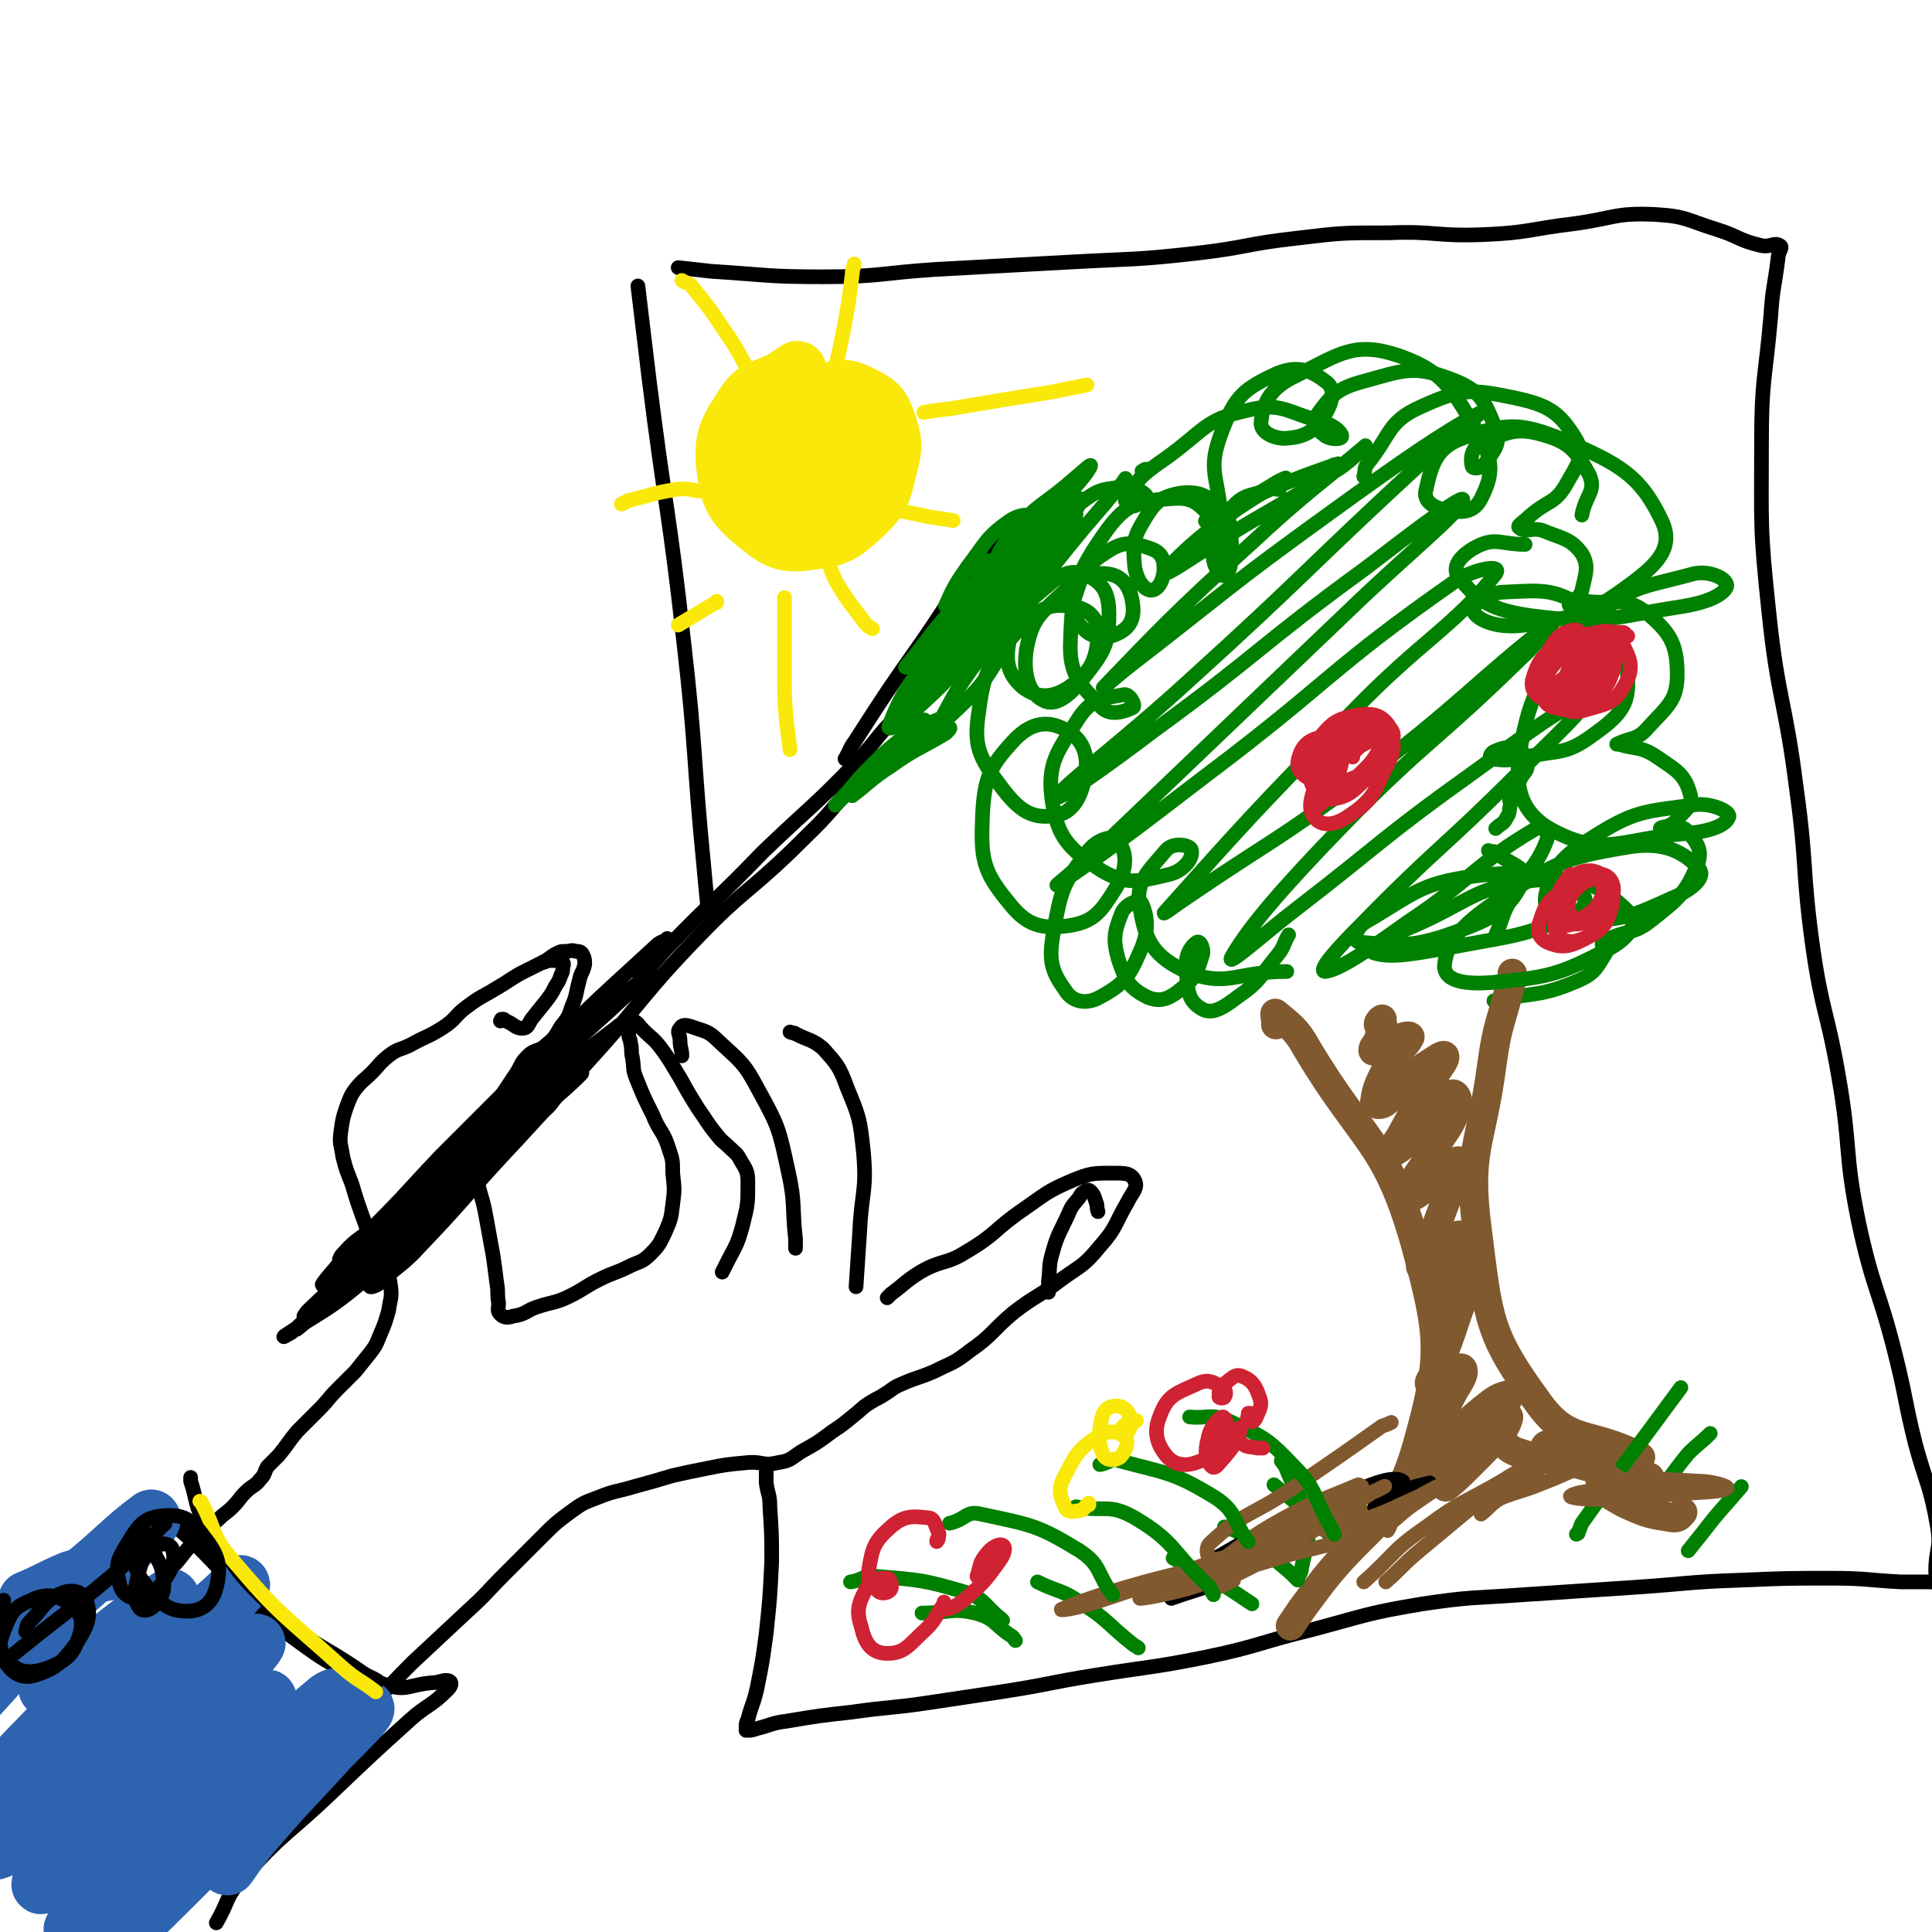<svg viewBox='0 0 1054 1054' version='1.1' xmlns='http://www.w3.org/2000/svg' xmlns:xlink='http://www.w3.org/1999/xlink'><g fill='none' stroke='rgb(0,0,0)' stroke-width='8' stroke-linecap='round' stroke-linejoin='round'><path d='M41,905c0,0 0,0 0,0 0,0 0,-1 0,-1 2,-2 3,-2 5,-4 4,-3 3,-4 7,-7 5,-5 5,-4 10,-9 7,-6 6,-7 13,-13 8,-7 9,-7 16,-14 8,-8 7,-9 15,-17 6,-6 6,-6 12,-11 4,-4 4,-3 8,-7 4,-4 3,-4 7,-8 4,-4 5,-3 8,-7 3,-3 2,-4 4,-7 3,-3 3,-3 6,-6 5,-6 5,-7 10,-13 6,-6 6,-6 12,-12 5,-5 5,-6 10,-11 5,-5 5,-5 10,-10 4,-5 4,-5 8,-10 3,-4 3,-4 5,-9 3,-7 3,-7 5,-14 1,-7 2,-7 1,-14 -1,-8 -3,-8 -6,-16 -4,-9 -5,-9 -8,-18 -4,-11 -4,-11 -7,-21 -3,-8 -3,-7 -5,-15 -1,-7 -2,-7 -1,-14 1,-7 1,-7 3,-13 2,-5 2,-6 5,-10 4,-5 4,-4 9,-9 4,-4 4,-5 9,-9 5,-4 6,-3 12,-6 9,-5 9,-4 17,-9 8,-5 7,-7 14,-12 8,-6 8,-5 16,-10 7,-4 6,-4 13,-8 6,-3 6,-3 12,-6 4,-2 4,-3 8,-5 2,-1 2,-1 5,-1 2,0 3,-1 5,0 2,0 3,0 4,2 1,2 1,3 1,5 -1,5 -2,4 -3,9 -2,7 -1,7 -4,14 -2,6 -2,6 -6,11 -3,5 -3,6 -8,10 -4,4 -6,2 -10,6 -4,4 -3,4 -6,9 -4,6 -4,6 -8,12 -4,5 -4,5 -8,10 -3,4 -3,4 -5,8 -2,3 -2,3 -3,7 -1,3 0,4 0,7 1,7 1,7 2,13 2,11 3,10 5,21 2,11 2,11 4,22 1,7 1,7 2,15 1,5 0,5 1,11 0,3 -1,4 1,6 2,2 4,2 7,1 7,-1 7,-3 13,-5 9,-3 10,-2 18,-6 8,-4 8,-5 16,-9 8,-4 8,-3 16,-7 6,-3 7,-2 12,-7 5,-5 5,-6 8,-12 3,-7 3,-7 4,-15 1,-8 1,-8 0,-17 0,-7 0,-7 -2,-13 -3,-10 -5,-9 -9,-19 -5,-10 -5,-10 -9,-20 -2,-5 -1,-5 -2,-11 -1,-4 0,-4 -1,-8 0,-2 -1,-2 -1,-5 0,-4 0,-4 1,-7 0,-1 1,-1 2,0 3,2 2,2 5,5 5,5 5,4 9,9 6,8 6,9 11,17 5,9 5,9 10,17 5,7 5,8 10,14 3,4 4,4 7,7 3,3 4,3 6,7 3,5 4,6 4,12 0,12 0,12 -3,24 -3,11 -4,11 -9,21 -1,2 -1,2 -2,4 '/><path d='M372,576c0,0 0,0 0,0 0,-4 -1,-4 -1,-8 0,-4 -2,-5 0,-7 1,-2 3,-2 6,-1 8,3 9,2 15,8 13,12 14,12 22,27 11,20 11,21 16,44 4,18 2,19 4,37 0,2 0,2 0,5 '/><path d='M431,563c0,0 0,0 0,0 2,1 2,0 3,1 8,4 9,3 15,8 8,9 9,10 13,21 7,17 7,17 9,35 2,22 -1,22 -2,44 -1,15 -1,15 -2,30 '/><path d='M484,708c0,0 0,0 0,0 1,-1 1,-1 2,-2 8,-6 8,-7 16,-12 12,-7 14,-4 25,-11 17,-10 15,-12 31,-23 13,-9 13,-10 27,-16 10,-4 11,-4 22,-4 7,0 10,0 12,4 2,4 -1,6 -4,12 -7,12 -6,14 -15,24 -9,11 -10,10 -21,18 -13,10 -13,8 -26,18 -12,10 -11,12 -24,21 -9,7 -9,6 -19,11 -9,4 -9,3 -18,7 -5,2 -5,3 -10,6 -3,2 -4,2 -7,4 -5,3 -5,4 -9,7 -6,5 -6,5 -12,9 -8,6 -8,6 -17,11 -6,4 -6,5 -13,6 -8,2 -8,-1 -17,0 -11,1 -11,1 -21,3 -10,2 -10,2 -19,4 -10,3 -10,3 -21,6 -10,3 -10,2 -20,6 -8,3 -8,3 -15,8 -8,6 -8,6 -15,13 -10,10 -10,10 -20,20 -11,11 -10,11 -21,21 -15,14 -15,14 -30,28 -19,19 -18,20 -39,39 -18,17 -19,16 -39,32 0,0 0,0 0,0 '/><path d='M87,824c0,0 0,0 0,0 8,8 8,8 16,15 28,27 25,30 55,53 23,17 25,18 52,27 12,4 13,0 26,-1 4,0 6,-2 9,-1 2,1 1,3 -1,5 -9,9 -11,8 -20,16 -21,19 -21,19 -42,39 -25,24 -27,22 -50,48 -9,10 -7,12 -14,24 '/><path d='M84,827c0,0 0,0 0,0 -11,11 -11,12 -22,22 -25,22 -25,22 -50,43 '/><path d='M364,512c0,0 0,0 0,0 -2,2 -2,1 -5,3 -12,11 -12,11 -24,22 -23,21 -22,22 -45,44 -25,25 -25,25 -50,50 -18,19 -18,20 -36,38 -7,7 -9,6 -16,14 -3,3 -3,4 -3,7 0,1 1,1 2,2 2,2 2,2 5,4 3,2 3,1 6,3 2,1 2,1 4,3 0,0 1,0 1,0 3,-1 3,-1 5,-3 11,-10 12,-9 22,-20 21,-22 20,-22 40,-44 26,-28 26,-28 51,-56 31,-34 29,-36 60,-68 24,-25 26,-23 51,-47 15,-15 16,-15 29,-31 7,-8 5,-10 11,-18 1,-1 1,0 2,-1 '/><path d='M349,534c0,0 0,0 0,0 7,-8 7,-8 14,-16 26,-27 27,-26 53,-53 26,-25 27,-24 52,-50 11,-12 10,-13 22,-25 4,-4 4,-3 8,-6 0,0 0,0 0,0 '/><path d='M461,414c0,0 0,0 0,0 3,-5 2,-5 5,-9 18,-28 18,-28 37,-55 18,-26 17,-28 37,-50 9,-10 12,-12 22,-15 3,-1 5,3 4,6 -5,13 -7,14 -15,27 -9,13 -9,13 -20,24 -4,4 -5,3 -10,6 '/></g>
<g fill='none' stroke='rgb(0,128,0)' stroke-width='8' stroke-linecap='round' stroke-linejoin='round'><path d='M497,392c0,0 0,0 0,0 3,-6 3,-6 7,-12 13,-20 13,-21 27,-40 19,-24 20,-23 39,-46 6,-8 12,-14 11,-16 -1,-2 -9,2 -15,7 -16,12 -15,14 -30,28 -8,9 -8,10 -17,18 -1,1 -4,0 -3,-1 4,-9 5,-11 12,-21 10,-13 10,-16 23,-25 6,-4 13,-4 14,0 1,6 -4,10 -9,19 -6,10 -7,14 -14,20 -2,1 -4,-3 -3,-6 5,-14 5,-16 15,-28 13,-15 15,-13 31,-27 5,-4 10,-9 10,-8 0,1 -4,7 -9,12 -15,15 -17,13 -32,28 -12,12 -10,13 -21,25 -1,1 -2,2 -2,1 3,-6 4,-10 8,-14 1,-1 3,2 2,4 -5,16 -4,17 -13,32 -12,20 -14,19 -28,37 -4,5 -10,11 -9,9 2,-3 8,-9 16,-18 16,-20 17,-20 33,-40 9,-11 16,-20 17,-22 0,-1 -7,7 -15,15 -18,19 -21,17 -37,38 -12,16 -15,22 -20,35 -1,3 5,0 8,-3 20,-18 21,-19 39,-39 25,-27 26,-27 47,-57 6,-8 10,-18 7,-18 -5,0 -13,9 -25,19 -21,21 -20,21 -40,43 -11,12 -15,14 -20,25 -1,3 4,6 8,4 16,-11 17,-15 31,-31 21,-23 20,-24 38,-48 7,-9 13,-18 11,-19 -3,-2 -12,5 -21,13 -24,21 -24,22 -47,46 -14,15 -13,16 -27,33 '/></g>
<g fill='none' stroke='rgb(0,0,0)' stroke-width='8' stroke-linecap='round' stroke-linejoin='round'><path d='M273,557c0,0 0,0 0,0 1,-1 0,-1 1,-1 1,0 1,0 2,1 5,2 5,4 9,4 3,0 3,-2 5,-5 4,-5 4,-5 8,-10 3,-4 3,-4 5,-8 2,-3 2,-3 3,-6 1,-2 1,-2 1,-4 0,-1 1,-2 0,-3 0,-1 -1,-1 -2,-1 -2,0 -3,0 -5,0 -2,0 -2,1 -4,1 '/><path d='M572,705c0,0 0,0 0,0 0,0 0,0 0,-1 0,-3 0,-3 0,-5 1,-8 0,-8 2,-15 3,-11 4,-11 9,-22 2,-5 3,-5 6,-9 1,-2 1,-2 3,-3 1,-1 2,-1 3,0 2,2 2,3 3,6 1,2 0,2 1,5 '/></g>
<g fill='none' stroke='rgb(45,99,175)' stroke-width='32' stroke-linecap='round' stroke-linejoin='round'><path d='M61,857c0,0 0,0 0,0 -1,0 -1,0 -1,0 -11,2 -11,2 -21,5 -12,5 -12,6 -24,11 '/><path d='M11,885c0,0 0,0 0,0 16,-12 17,-11 32,-23 20,-16 24,-22 39,-33 2,-2 -1,4 -4,6 -21,20 -23,19 -44,39 -23,24 -22,25 -45,50 '/><path d='M26,921c0,0 0,0 0,0 11,-8 10,-8 21,-16 22,-17 27,-22 45,-33 3,-2 -1,5 -4,8 -25,27 -27,26 -52,53 -24,26 -30,29 -46,53 -2,3 5,4 9,1 26,-21 24,-24 50,-48 35,-32 35,-32 71,-64 6,-5 13,-13 11,-10 -7,8 -14,16 -29,32 -36,39 -36,39 -73,77 -17,18 -35,30 -35,35 0,4 19,-6 35,-17 34,-24 34,-25 65,-52 24,-20 29,-29 45,-43 3,-3 -3,5 -7,9 -23,26 -24,26 -47,51 -27,30 -28,29 -54,59 -5,5 -11,14 -8,12 13,-7 21,-14 40,-29 32,-26 31,-27 62,-54 10,-9 21,-20 21,-18 0,3 -9,14 -21,28 -26,31 -27,31 -55,62 -15,17 -25,27 -30,35 -2,3 9,-6 17,-13 31,-28 29,-29 60,-57 30,-27 30,-27 61,-53 2,-2 6,-4 5,-2 -17,18 -23,19 -43,41 -31,33 -30,34 -59,69 -6,7 -14,17 -11,15 7,-6 16,-15 32,-31 34,-34 33,-36 68,-68 13,-12 26,-21 29,-21 2,0 -9,11 -19,21 -20,22 -21,22 -40,44 -9,10 -15,20 -16,21 -1,1 6,-9 13,-18 19,-25 20,-24 39,-50 9,-12 14,-19 17,-26 1,-2 -4,5 -9,8 -13,10 -13,9 -26,18 '/></g>
<g fill='none' stroke='rgb(0,0,0)' stroke-width='8' stroke-linecap='round' stroke-linejoin='round'><path d='M104,806c0,0 0,0 0,0 0,1 0,1 0,2 4,12 2,14 9,24 17,26 17,27 39,48 20,19 22,16 45,32 4,3 4,2 9,5 '/><path d='M90,831c0,0 0,0 0,0 0,1 -1,0 -1,1 -9,9 -8,10 -18,19 -30,26 -31,25 -63,51 0,0 0,0 0,0 '/><path d='M348,156c0,0 0,0 0,0 3,25 3,25 6,50 9,72 11,72 19,144 7,61 5,62 11,123 1,11 1,11 2,21 '/><path d='M370,146c0,0 0,0 0,0 9,1 9,1 18,2 31,2 31,3 61,3 31,0 31,-2 61,-4 37,-2 37,-2 73,-4 36,-2 36,-1 71,-5 26,-3 26,-5 53,-8 25,-3 25,-3 51,-3 25,-1 25,2 51,1 25,-1 25,-3 50,-6 22,-3 22,-6 44,-5 17,1 17,3 33,8 13,4 12,6 25,9 5,1 7,-2 10,0 2,1 -1,3 -1,7 -2,16 -3,16 -4,32 -3,34 -5,34 -5,68 0,46 -1,46 4,93 5,48 9,48 15,96 6,43 3,44 9,87 5,35 8,35 14,70 7,40 3,41 11,80 8,37 11,36 20,72 6,24 5,25 11,49 6,22 8,22 12,45 2,12 -1,12 -1,24 0,3 1,4 0,6 0,1 -1,0 -3,0 -8,0 -8,0 -16,0 -19,-1 -19,-2 -38,-2 -24,0 -24,0 -48,1 -30,1 -30,2 -60,4 -30,2 -30,2 -60,4 -28,2 -28,1 -55,5 -30,5 -30,6 -60,14 -29,7 -29,9 -58,15 -30,6 -30,5 -61,10 -25,4 -25,5 -51,9 -20,3 -20,3 -40,6 -20,3 -20,2 -41,5 -18,2 -18,2 -36,5 -8,1 -8,2 -16,4 -3,1 -3,1 -6,1 0,0 0,-1 0,-1 0,-3 0,-3 1,-5 2,-8 3,-8 5,-17 3,-15 3,-15 5,-30 2,-19 2,-19 3,-39 0,-15 0,-15 -1,-30 0,-7 -1,-6 -2,-13 0,-3 0,-3 0,-6 0,0 0,0 0,0 '/></g>
<g fill='none' stroke='rgb(0,128,0)' stroke-width='8' stroke-linecap='round' stroke-linejoin='round'><path d='M574,297c0,0 0,0 0,0 1,-3 0,-3 2,-6 6,-9 5,-11 14,-17 8,-6 10,-7 20,-8 7,-1 12,1 15,4 2,2 -3,5 -6,6 -2,0 -6,-2 -5,-4 7,-11 9,-13 22,-22 21,-15 21,-21 44,-26 19,-5 22,1 41,6 7,2 11,6 11,8 0,2 -7,2 -10,-1 -4,-3 -7,-6 -4,-10 8,-11 11,-15 26,-19 22,-6 27,-9 48,-1 16,6 18,12 24,27 3,8 -1,12 -6,19 -2,3 -7,3 -7,1 -1,-4 0,-10 5,-12 14,-6 19,-9 33,-5 15,4 19,9 26,22 4,9 -2,11 -4,22 '/><path d='M666,304c0,0 0,0 0,0 0,-1 0,-1 0,-3 -1,-8 2,-10 -3,-16 -8,-9 -11,-14 -23,-13 -18,1 -25,2 -36,17 -17,24 -19,31 -20,60 -1,19 5,24 17,37 5,5 13,2 17,0 2,-1 -2,-8 -5,-7 -11,2 -17,2 -24,12 -12,19 -18,25 -15,46 3,20 9,26 27,38 14,8 20,6 37,2 8,-2 13,-9 12,-13 0,-3 -10,-5 -14,0 -10,12 -17,17 -14,32 3,18 8,26 25,34 23,9 27,0 55,0 '/><path d='M744,260c0,0 0,0 0,0 1,-4 0,-4 2,-7 13,-16 11,-23 29,-31 22,-10 27,-10 51,-5 19,4 25,8 34,23 5,9 0,14 -6,25 -6,10 -10,8 -20,17 -3,3 -7,5 -5,6 3,3 8,-1 14,2 10,4 14,4 20,12 4,7 2,11 0,20 -1,5 -7,6 -7,8 0,1 4,-2 9,-2 16,2 21,-3 33,6 13,11 17,17 17,34 0,14 -5,17 -16,29 -6,7 -9,5 -17,9 0,0 0,0 1,0 10,3 12,1 21,7 10,7 15,9 18,20 2,7 -3,9 -8,15 -3,3 -6,3 -8,4 -1,0 1,-1 3,-1 6,1 9,-1 12,3 5,6 8,10 5,18 -7,16 -10,18 -25,30 -10,8 -13,5 -25,11 -1,1 -2,0 -2,2 0,2 3,3 2,5 -5,8 -6,11 -15,15 -21,9 -23,6 -46,11 0,0 0,0 0,0 '/><path d='M730,253c0,0 0,0 0,0 -2,1 -2,0 -3,1 -17,6 -17,6 -34,13 -18,8 -23,11 -35,17 -2,1 4,0 7,-2 15,-8 15,-9 30,-18 3,-2 8,-4 6,-3 -13,9 -19,11 -36,24 -16,12 -28,24 -29,27 -1,3 13,-7 26,-15 34,-21 35,-20 68,-41 8,-5 18,-16 14,-12 -20,17 -32,25 -62,53 -41,37 -52,49 -79,77 -5,5 7,-6 15,-12 53,-41 52,-42 106,-81 40,-29 63,-45 82,-55 7,-4 -15,12 -30,26 -64,59 -63,61 -127,119 -36,33 -66,55 -72,63 -4,6 27,-16 52,-35 59,-43 57,-46 116,-89 26,-20 55,-42 53,-37 -2,7 -31,30 -61,59 -67,64 -67,64 -134,128 -12,11 -32,27 -25,22 21,-14 41,-29 80,-59 69,-52 66,-57 136,-106 9,-6 26,-10 22,-4 -23,29 -40,36 -77,74 -53,54 -61,63 -103,110 -4,4 5,-3 11,-7 47,-32 48,-30 94,-64 54,-40 67,-57 105,-86 6,-5 -7,11 -16,19 -48,47 -51,44 -97,91 -33,34 -52,56 -61,72 -4,7 18,-13 35,-26 48,-37 47,-39 96,-74 29,-21 53,-39 60,-39 6,0 -16,20 -35,39 -42,42 -44,40 -86,83 -11,11 -24,25 -19,25 8,-1 24,-12 45,-27 36,-24 36,-31 70,-51 4,-2 7,3 6,6 -6,16 -11,16 -20,33 -5,9 -4,10 -8,19 '/></g>
<g fill='none' stroke='rgb(129,89,47)' stroke-width='16' stroke-linecap='round' stroke-linejoin='round'><path d='M696,559c0,0 0,0 0,0 0,-1 0,-1 0,-1 0,-3 -1,-6 0,-5 7,6 11,8 17,19 31,52 43,50 59,106 14,52 15,61 1,111 -13,45 -28,41 -57,81 -6,8 -6,8 -12,17 '/><path d='M825,531c0,0 0,0 0,0 0,3 0,3 -1,6 -5,21 -7,21 -10,43 -6,46 -14,47 -8,92 6,48 6,56 33,93 17,24 28,15 56,30 '/><path d='M754,556c0,0 0,0 0,0 0,1 -1,0 -1,1 -1,1 -1,1 -1,2 0,0 2,-1 2,0 1,1 0,1 0,3 -1,2 -1,2 -2,5 -1,3 -3,4 -3,6 0,1 2,0 3,-1 7,-3 6,-4 13,-6 2,-1 5,-1 4,0 -3,6 -7,6 -11,14 -5,10 -7,13 -8,21 0,2 4,2 6,0 11,-8 10,-10 21,-19 5,-3 10,-7 11,-6 1,2 -3,6 -7,13 -8,16 -9,16 -17,31 -3,5 -7,9 -5,9 3,-1 8,-5 14,-11 10,-10 10,-15 19,-21 2,-1 4,3 3,6 -4,13 -7,13 -14,26 -6,11 -9,12 -13,22 -1,2 2,2 4,1 8,-5 7,-8 15,-14 4,-3 9,-6 10,-4 1,3 -3,7 -6,15 -6,16 -6,16 -12,33 -2,5 -4,7 -4,9 0,1 3,-2 5,-4 7,-6 6,-7 13,-12 2,-1 4,-2 4,0 -1,6 -2,8 -6,16 -3,7 -4,7 -7,13 0,1 0,1 1,1 5,-3 5,-5 10,-7 3,-1 6,-2 6,0 0,7 -3,10 -6,19 -5,15 -5,15 -11,30 -2,4 -5,7 -4,8 1,1 4,-3 9,-5 4,-2 8,-5 9,-3 1,3 -2,7 -5,12 -8,16 -10,15 -18,31 -4,7 -8,14 -6,15 2,1 7,-5 13,-11 16,-14 15,-16 32,-29 4,-3 10,-5 9,-3 -2,6 -7,10 -15,21 -9,12 -9,11 -18,24 -1,2 -2,5 -1,4 5,-4 7,-6 14,-13 9,-9 9,-9 17,-18 2,-3 3,-6 3,-7 0,-1 -3,2 -4,4 -1,3 -3,5 -1,7 4,5 5,7 12,9 12,4 13,3 25,3 7,0 12,0 13,-2 1,-1 -4,-3 -9,-4 -7,-2 -8,-2 -14,-2 -2,0 -3,2 -2,3 7,5 9,5 19,8 14,4 14,3 29,6 4,1 9,1 9,1 -2,0 -7,-1 -14,0 -7,1 -13,0 -13,3 0,4 6,7 13,11 13,6 14,6 27,8 3,0 3,-1 5,-3 '/><path d='M818,776c0,0 0,0 0,0 1,1 1,1 1,1 '/></g>
<g fill='none' stroke='rgb(0,128,0)' stroke-width='8' stroke-linecap='round' stroke-linejoin='round'><path d='M860,837c0,0 0,0 0,0 1,-1 1,0 1,-1 1,-2 1,-3 2,-5 10,-14 10,-14 20,-28 17,-23 17,-23 34,-46 '/><path d='M904,815c0,0 0,0 0,0 9,-11 8,-11 17,-22 6,-6 6,-5 12,-11 '/><path d='M921,846c0,0 0,0 0,0 4,-5 4,-5 8,-10 10,-13 10,-12 21,-25 '/><path d='M709,859c0,0 0,0 0,0 0,-1 1,-1 1,-3 2,-12 5,-13 3,-25 -2,-15 -5,-14 -11,-29 -1,-3 -1,-2 -3,-5 '/><path d='M726,838c0,0 0,0 0,0 -3,-3 -3,-4 -6,-7 -12,-11 -12,-10 -25,-21 '/><path d='M708,862c0,0 0,0 0,0 -2,-2 -2,-2 -4,-4 -13,-11 -13,-11 -27,-21 -4,-3 -4,-2 -9,-4 '/><path d='M683,875c0,0 0,0 0,0 -6,-4 -6,-4 -12,-8 -15,-9 -15,-8 -31,-17 '/><path d='M621,899c0,0 0,0 0,0 -1,-1 -2,-1 -3,-2 -14,-11 -13,-13 -29,-23 -10,-7 -11,-5 -23,-11 '/><path d='M547,884c0,0 0,0 0,0 -1,-1 -1,-1 -1,-1 -9,-7 -8,-10 -18,-14 -24,-7 -25,-7 -50,-9 -7,-1 -7,2 -14,3 '/></g>
<g fill='none' stroke='rgb(250,232,11)' stroke-width='32' stroke-linecap='round' stroke-linejoin='round'><path d='M435,202c0,0 0,0 0,0 -3,2 -3,2 -6,4 -11,7 -16,4 -23,15 -9,14 -12,18 -10,35 2,16 5,20 17,30 11,9 15,11 29,9 16,-2 18,-4 30,-15 9,-9 9,-11 12,-23 3,-12 4,-14 0,-26 -3,-9 -5,-11 -13,-15 -8,-4 -11,-5 -19,-2 -12,4 -14,5 -21,15 -8,12 -9,16 -8,30 1,12 2,16 11,23 7,5 11,4 20,1 10,-4 14,-6 17,-16 3,-11 1,-15 -4,-26 -4,-9 -7,-13 -15,-15 -8,-2 -12,1 -18,8 -7,8 -7,11 -8,22 0,6 2,11 6,11 6,0 9,-4 13,-11 5,-9 7,-12 6,-20 -1,-6 -5,-9 -10,-8 -9,1 -13,4 -18,12 -6,9 -6,13 -5,23 0,4 4,5 8,4 8,-2 10,-3 15,-9 7,-8 8,-11 9,-20 0,-3 -3,-6 -5,-5 -4,1 -5,4 -7,8 -1,2 0,3 1,4 2,1 3,0 5,-1 2,-2 3,-2 3,-5 0,-3 0,-5 -2,-7 -2,-3 -4,-4 -7,-3 -2,0 -2,4 -2,5 0,1 2,0 2,-1 1,-3 2,-5 0,-6 -2,-1 -4,1 -8,3 0,0 0,0 0,0 '/></g>
<g fill='none' stroke='rgb(250,232,11)' stroke-width='8' stroke-linecap='round' stroke-linejoin='round'><path d='M428,326c0,0 0,0 0,0 0,2 0,2 0,3 0,7 0,7 0,13 0,13 0,13 0,27 0,12 0,12 1,24 1,8 1,8 2,16 '/><path d='M449,299c0,0 0,0 0,0 1,1 1,0 1,1 3,8 2,9 6,17 7,12 8,12 16,23 2,2 2,2 4,3 '/><path d='M486,277c0,0 0,0 0,0 1,1 1,1 2,1 9,2 10,2 19,4 7,1 7,1 13,2 '/><path d='M504,225c0,0 0,0 0,0 10,-2 10,-1 20,-3 24,-4 24,-4 49,-8 10,-2 10,-2 20,-4 '/><path d='M447,220c0,0 0,0 0,0 1,-1 1,-1 1,-1 2,-4 3,-3 4,-7 5,-16 5,-16 8,-31 3,-16 3,-16 5,-32 0,-3 1,-3 1,-5 '/><path d='M414,212c0,0 0,0 0,0 -2,-3 -2,-3 -3,-5 -8,-14 -7,-14 -16,-27 -8,-12 -8,-12 -17,-23 -2,-3 -3,-2 -6,-4 '/><path d='M388,268c0,0 0,0 0,0 -2,0 -2,0 -3,0 -8,0 -8,-2 -16,-1 -13,2 -13,3 -26,6 -2,1 -2,1 -4,2 '/><path d='M391,328c0,0 0,0 0,0 0,1 0,1 -1,1 -10,6 -10,6 -20,12 '/><path d='M109,819c0,0 0,0 0,0 1,1 1,0 1,1 8,15 5,17 16,30 27,32 29,31 60,59 9,8 10,7 19,14 '/></g>
<g fill='none' stroke='rgb(0,0,0)' stroke-width='8' stroke-linecap='round' stroke-linejoin='round'><path d='M80,837c0,0 0,0 0,0 -2,-1 -2,-3 -4,-2 -2,1 -3,2 -3,5 1,12 -1,15 6,24 8,10 12,15 23,15 9,0 14,-5 16,-13 3,-12 1,-18 -7,-28 -7,-10 -12,-12 -23,-11 -10,1 -13,6 -19,16 -5,8 -6,11 -4,20 1,6 5,9 10,9 7,0 9,-3 14,-9 5,-7 7,-12 5,-18 -1,-3 -7,-4 -10,-1 -6,5 -7,8 -9,17 -2,8 -2,12 1,16 2,3 7,1 9,-2 4,-5 5,-7 4,-14 -1,-10 -4,-10 -8,-20 '/><path d='M2,873c0,0 0,0 0,0 -1,6 -3,6 -2,11 1,12 -2,16 5,23 6,6 12,6 21,3 10,-4 14,-7 17,-17 3,-8 1,-14 -5,-18 -7,-5 -13,-6 -21,-2 -10,4 -11,7 -15,17 -3,8 -3,11 1,17 4,6 9,9 16,7 12,-4 15,-7 23,-18 6,-9 8,-15 5,-23 -2,-5 -8,-6 -13,-4 -10,4 -10,8 -18,16 -2,2 -1,3 -2,5 '/></g>
<g fill='none' stroke='rgb(0,128,0)' stroke-width='8' stroke-linecap='round' stroke-linejoin='round'><path d='M698,267c0,0 0,0 0,0 -3,0 -3,-1 -6,0 -10,4 -13,2 -20,10 -8,10 -9,13 -10,25 -1,6 4,13 6,12 3,-1 4,-7 4,-15 -1,-10 1,-14 -6,-21 -7,-8 -12,-10 -22,-9 -11,2 -14,5 -20,15 -6,10 -6,13 -5,25 1,7 5,13 9,13 4,0 7,-6 7,-12 0,-6 -2,-9 -8,-11 -9,-3 -14,-4 -23,2 -11,7 -13,10 -17,23 -3,8 -2,13 4,19 5,5 11,6 18,3 7,-3 10,-8 9,-16 -1,-9 -5,-16 -14,-17 -11,-1 -16,3 -26,12 -12,11 -15,14 -18,29 -2,13 1,24 9,28 7,4 15,-3 22,-12 11,-14 14,-18 14,-35 0,-11 -3,-17 -12,-21 -8,-4 -14,-1 -22,6 -12,10 -16,13 -20,28 -3,13 -1,20 7,27 8,6 16,6 25,0 12,-8 15,-15 16,-28 1,-9 -5,-15 -13,-16 -12,-2 -18,0 -28,10 -16,18 -21,22 -24,47 -3,19 0,25 12,41 9,12 16,18 29,16 10,-1 15,-10 17,-22 2,-11 -1,-20 -11,-25 -9,-5 -18,-4 -27,5 -14,15 -17,21 -18,42 -1,23 0,30 14,47 10,13 18,15 33,13 14,-2 18,-8 26,-21 6,-10 6,-19 1,-25 -3,-4 -12,-1 -17,6 -13,17 -14,20 -18,42 -3,16 -2,22 6,33 4,7 12,8 19,4 13,-7 16,-11 22,-25 5,-11 4,-19 1,-26 -1,-3 -9,0 -11,5 -4,10 -5,14 -2,25 4,12 6,16 16,21 7,3 12,1 19,-5 8,-6 8,-9 11,-18 1,-3 -1,-8 -3,-7 -3,2 -6,6 -6,13 1,11 0,18 8,23 6,4 12,0 20,-6 13,-9 12,-11 22,-23 4,-5 3,-6 6,-11 '/><path d='M670,289c0,0 0,0 0,0 -2,-5 -4,-4 -4,-9 -2,-21 -7,-24 0,-43 7,-19 11,-24 28,-32 12,-6 20,-4 29,3 6,4 4,11 0,18 -6,9 -10,12 -20,13 -7,1 -16,-3 -15,-9 1,-11 6,-19 19,-25 24,-12 32,-19 56,-11 26,9 30,20 45,45 7,14 6,21 0,33 -4,8 -11,8 -20,6 -6,-1 -12,-5 -10,-11 3,-14 6,-23 20,-28 23,-8 31,-9 55,1 30,13 42,19 54,45 6,14 -3,23 -18,34 -23,17 -28,17 -57,22 -14,2 -25,-2 -28,-7 -2,-4 8,-11 17,-11 21,-1 27,-2 44,9 16,12 22,19 23,38 1,15 -5,21 -19,31 -15,11 -18,8 -37,12 -9,2 -11,2 -18,1 -2,0 -1,-3 1,-4 5,-2 7,-3 12,-1 4,1 6,3 6,7 1,5 -2,5 -4,10 -2,5 -3,4 -5,9 -1,2 0,2 0,4 -1,4 0,4 -2,7 -2,4 -3,3 -6,6 '/></g>
<g fill='none' stroke='rgb(0,0,0)' stroke-width='8' stroke-linecap='round' stroke-linejoin='round'><path d='M780,809c0,0 0,0 0,0 -4,1 -4,1 -8,2 -9,4 -9,4 -18,8 -3,1 -5,4 -4,4 1,-2 5,-4 9,-8 3,-3 8,-6 6,-7 -3,-2 -9,-1 -17,2 -18,7 -18,9 -36,18 -7,4 -9,6 -14,9 -1,0 1,-1 2,-2 '/><path d='M740,812c0,0 0,0 0,0 -1,1 -1,1 -3,2 -20,9 -21,8 -41,18 -16,8 -15,8 -31,17 '/><path d='M715,835c0,0 0,0 0,0 -2,1 -2,2 -4,3 -22,12 -22,13 -44,24 -14,6 -14,5 -28,10 '/><path d='M694,833c0,0 0,0 0,0 -4,2 -4,2 -9,5 -13,7 -13,7 -26,15 '/></g>
<g fill='none' stroke='rgb(129,89,47)' stroke-width='8' stroke-linecap='round' stroke-linejoin='round'><path d='M759,776c0,0 0,0 0,0 -2,1 -2,1 -5,2 -24,17 -24,17 -49,34 -22,15 -27,13 -45,30 -3,3 -1,10 2,9 16,-3 19,-6 37,-15 22,-12 22,-13 43,-25 0,-1 -1,-1 -1,-1 -21,9 -22,8 -42,19 -16,9 -16,10 -31,21 -1,1 0,1 0,2 '/><path d='M743,811c0,0 0,0 0,0 -7,3 -7,2 -13,6 -24,14 -26,13 -48,29 -10,8 -14,13 -17,19 -1,2 4,-1 8,-3 '/><path d='M735,840c0,0 0,0 0,0 -15,4 -15,4 -31,8 -33,10 -33,10 -67,20 -7,2 -17,4 -15,4 3,0 13,-2 25,-5 21,-7 21,-6 42,-15 8,-3 17,-9 14,-9 -6,0 -16,4 -31,8 -34,9 -35,8 -68,18 -13,4 -23,8 -25,9 -1,1 10,-1 19,-4 30,-10 30,-10 61,-21 19,-7 25,-9 39,-15 2,-1 -3,0 -6,1 -17,7 -17,8 -34,16 -8,5 -18,8 -17,9 1,1 10,-2 20,-6 30,-12 30,-13 59,-25 11,-5 22,-9 22,-10 -1,-1 -13,2 -24,7 -23,11 -23,12 -44,26 -4,2 -9,7 -6,6 13,-6 19,-9 37,-20 22,-13 22,-14 44,-28 3,-1 8,-4 6,-3 -6,3 -12,5 -22,12 -7,5 -14,9 -12,11 2,2 10,-1 20,-4 18,-6 18,-7 36,-15 4,-2 9,-5 7,-4 -4,2 -9,5 -17,9 '/><path d='M785,811c0,0 0,0 0,0 -2,1 -2,1 -4,3 -10,7 -11,7 -20,15 -3,2 -2,3 -4,6 '/><path d='M827,804c0,0 0,0 0,0 -3,1 -3,1 -6,3 -22,13 -23,11 -43,26 -19,13 -17,15 -34,30 '/><path d='M837,797c0,0 0,0 0,0 -8,6 -9,5 -17,11 -24,20 -24,20 -48,40 -8,7 -8,8 -16,15 '/><path d='M839,803c0,0 0,0 0,0 0,0 -1,0 -1,0 -11,8 -11,8 -22,16 -4,3 -4,4 -8,7 '/><path d='M833,808c0,0 0,0 0,0 -4,2 -4,1 -7,3 -6,4 -8,6 -12,9 -1,1 1,-1 3,-2 12,-5 13,-4 25,-9 13,-5 13,-6 27,-11 4,-2 6,-4 8,-3 2,1 -1,5 1,7 5,5 7,5 14,7 10,4 13,3 21,5 1,0 -1,0 -2,0 -16,0 -16,-2 -31,-1 -12,0 -20,1 -23,3 -2,1 7,2 14,2 22,0 22,-1 44,-3 14,-1 24,-1 27,-3 2,-1 -8,-4 -16,-4 -22,-1 -22,-2 -43,1 -7,1 -14,4 -12,6 5,4 13,3 25,5 5,1 5,1 10,1 '/></g>
<g fill='none' stroke='rgb(0,128,0)' stroke-width='8' stroke-linecap='round' stroke-linejoin='round'><path d='M728,837c0,0 0,0 0,0 -1,-2 -1,-2 -2,-4 -10,-17 -7,-20 -20,-33 -15,-16 -17,-16 -36,-25 -10,-4 -11,-1 -21,-2 '/><path d='M681,841c0,0 0,0 0,0 -9,-12 -6,-16 -18,-24 -23,-14 -26,-13 -52,-20 -5,-2 -5,1 -11,2 '/><path d='M662,870c0,0 0,0 0,0 -2,-3 -1,-4 -4,-6 -19,-18 -17,-23 -39,-36 -14,-8 -16,-3 -32,-6 '/><path d='M607,870c0,0 0,0 0,0 -9,-12 -6,-16 -18,-24 -23,-14 -26,-14 -54,-20 -8,-2 -8,3 -17,5 '/><path d='M554,895c0,0 0,0 0,0 -1,-1 -1,-2 -3,-3 -9,-6 -8,-9 -19,-12 -13,-3 -14,0 -29,0 '/></g>
<g fill='none' stroke='rgb(250,232,11)' stroke-width='8' stroke-linecap='round' stroke-linejoin='round'><path d='M620,775c0,0 0,0 0,0 -2,0 -2,-1 -3,0 -3,2 -5,3 -6,6 -1,1 2,3 3,2 2,-3 4,-5 3,-9 -1,-4 -4,-7 -8,-7 -4,0 -7,2 -8,7 -2,9 -2,13 1,20 2,3 6,3 9,1 3,-3 5,-8 3,-11 -3,-3 -9,-4 -14,-1 -11,7 -13,10 -19,22 -4,7 -3,11 0,17 1,3 4,3 8,2 3,0 3,-3 5,-4 0,0 0,1 0,1 '/></g>
<g fill='none' stroke='rgb(207,34,51)' stroke-width='8' stroke-linecap='round' stroke-linejoin='round'><path d='M682,771c0,0 0,0 0,0 0,0 -1,0 -1,0 0,2 -1,3 0,4 1,1 3,1 4,-1 2,-5 4,-7 2,-12 -2,-6 -4,-9 -9,-11 -4,-2 -6,1 -10,4 -3,2 -3,4 -3,7 0,1 3,1 3,0 1,-1 1,-4 -1,-5 -5,-3 -8,-5 -14,-2 -11,5 -16,6 -20,17 -4,9 -2,16 4,23 5,5 11,5 18,2 8,-3 9,-6 13,-14 2,-4 1,-10 -1,-10 -3,1 -7,6 -8,12 -2,7 -1,12 2,15 2,2 4,-2 7,-5 5,-6 5,-6 8,-13 1,-1 0,-4 0,-3 0,2 -1,6 1,8 3,3 5,2 9,3 1,0 2,0 3,0 '/><path d='M512,839c0,0 0,0 0,0 0,1 -1,2 -1,2 0,-2 2,-3 1,-5 -2,-4 -2,-8 -6,-8 -9,-1 -13,-1 -20,5 -9,8 -10,11 -12,23 -1,6 1,8 5,12 2,2 6,1 7,-1 1,-2 0,-6 -2,-6 -4,0 -9,0 -11,5 -5,9 -6,13 -3,22 2,9 6,14 14,14 10,0 12,-5 21,-13 6,-6 5,-7 10,-14 0,0 0,-1 0,-1 0,1 0,4 1,4 4,-1 6,-2 11,-6 10,-9 10,-9 18,-20 3,-4 4,-8 2,-9 -2,-1 -6,1 -9,5 -4,5 -3,6 -5,12 '/></g>
<g fill='none' stroke='rgb(0,128,0)' stroke-width='8' stroke-linecap='round' stroke-linejoin='round'><path d='M583,288c0,0 0,0 0,0 -4,3 -4,3 -7,6 -9,9 -9,11 -18,18 -2,2 -6,0 -5,-1 3,-4 5,-6 11,-10 7,-6 8,-6 15,-10 2,-1 5,-2 4,-1 -2,3 -5,4 -8,8 -3,4 -3,5 -5,9 '/><path d='M627,256c0,0 0,0 0,0 -1,0 -1,0 -2,0 -1,0 -1,1 -2,1 '/><path d='M614,261c0,0 0,0 0,0 -2,3 -2,3 -4,5 -13,16 -13,15 -26,31 -27,34 -28,33 -54,68 -13,18 -11,19 -23,38 '/><path d='M537,353c0,0 0,0 0,0 1,-1 1,-1 2,-2 5,-4 8,-9 10,-8 2,1 2,6 -1,11 -12,19 -12,20 -28,35 -18,17 -19,16 -39,30 -5,4 -10,7 -11,7 0,0 4,-4 9,-7 11,-8 11,-8 22,-16 5,-2 11,-6 9,-5 -3,2 -10,4 -18,10 -13,10 -12,11 -24,22 -2,2 -4,5 -3,4 7,-5 10,-9 21,-16 14,-10 15,-9 30,-18 1,-1 3,-3 2,-3 -9,3 -12,3 -22,9 -12,7 -12,8 -23,16 -1,1 -3,4 -2,3 9,-6 10,-9 22,-18 11,-8 12,-7 23,-15 1,-1 3,-2 2,-2 -9,4 -12,4 -22,11 -11,8 -10,9 -20,18 -3,3 -8,8 -6,7 2,-3 6,-8 13,-15 10,-10 13,-11 21,-18 1,-1 -1,1 -2,2 -13,11 -14,10 -25,21 -10,10 -10,11 -19,21 -1,1 -3,3 -2,2 4,-4 5,-5 10,-10 '/></g>
<g fill='none' stroke='rgb(0,0,0)' stroke-width='8' stroke-linecap='round' stroke-linejoin='round'><path d='M355,531c0,0 0,0 0,0 -4,3 -4,3 -8,7 -16,15 -16,15 -33,30 -24,21 -24,20 -48,43 -17,16 -20,19 -32,33 -2,2 2,-1 4,-2 '/><path d='M345,542c0,0 0,0 0,0 3,-3 7,-8 6,-7 -3,1 -8,5 -15,11 -35,32 -34,33 -68,65 -37,35 -38,34 -74,69 -10,10 -20,22 -18,21 2,-2 13,-15 26,-27 40,-37 40,-37 81,-72 26,-22 32,-25 54,-42 2,-2 -2,2 -5,4 -24,19 -25,18 -48,38 -38,33 -37,35 -74,70 -16,15 -25,24 -32,30 -3,3 5,-7 12,-13 30,-27 30,-27 60,-52 30,-25 30,-25 61,-48 3,-2 8,-5 6,-3 -11,11 -16,14 -31,27 -35,31 -35,31 -70,61 -25,22 -27,24 -50,44 -1,1 1,-2 2,-3 20,-19 20,-19 42,-37 29,-24 30,-24 60,-47 6,-5 14,-11 12,-9 -4,4 -13,9 -24,19 -31,28 -28,31 -60,58 -20,17 -24,17 -43,30 -1,1 2,-1 4,-2 24,-22 23,-22 47,-44 32,-30 32,-30 65,-59 5,-5 13,-11 11,-9 -3,3 -11,9 -21,19 -25,24 -24,26 -50,49 -16,14 -23,20 -34,26 -3,2 3,-6 7,-10 27,-28 27,-28 56,-54 26,-23 27,-22 54,-44 0,0 0,-1 0,-1 -19,17 -20,17 -39,35 -34,32 -33,32 -67,65 -13,13 -23,22 -26,25 -2,2 9,-7 17,-15 35,-34 33,-36 68,-68 26,-23 30,-24 54,-42 2,-1 0,2 -2,4 -21,19 -21,19 -42,37 -32,28 -32,28 -64,55 -6,5 -10,7 -12,10 -1,1 2,-1 5,-2 '/></g>
<g fill='none' stroke='rgb(0,128,0)' stroke-width='8' stroke-linecap='round' stroke-linejoin='round'><path d='M812,464c0,0 0,0 0,0 2,1 3,0 4,1 8,7 18,8 15,15 -6,14 -14,20 -33,27 -26,10 -34,9 -56,7 -5,0 -2,-8 3,-11 26,-15 29,-21 59,-25 29,-4 36,1 59,10 4,2 1,9 -5,11 -28,12 -30,11 -62,17 -23,4 -36,7 -46,4 -5,-1 8,-8 17,-13 36,-15 37,-24 73,-27 25,-2 36,5 49,18 6,6 -2,15 -12,20 -27,14 -32,15 -63,18 -13,1 -26,0 -26,-9 1,-13 10,-23 28,-35 32,-21 36,-24 73,-30 19,-3 30,3 38,12 4,5 -5,12 -15,16 -22,10 -26,12 -50,12 -10,0 -20,-4 -19,-12 2,-14 8,-22 24,-32 25,-16 29,-15 58,-19 9,-1 20,4 18,7 -2,5 -12,8 -26,9 -33,3 -42,12 -68,-1 -18,-9 -23,-22 -20,-43 6,-35 12,-43 38,-70 21,-22 28,-20 57,-28 9,-2 19,3 18,7 -2,5 -12,9 -25,11 -39,6 -42,10 -81,5 -22,-3 -30,-8 -40,-21 -5,-6 2,-13 10,-17 10,-5 13,-1 26,-1 '/></g>
<g fill='none' stroke='rgb(207,34,51)' stroke-width='8' stroke-linecap='round' stroke-linejoin='round'><path d='M857,477c0,0 0,0 0,0 0,1 -1,0 -1,1 -3,5 -5,5 -6,11 -1,6 -2,9 2,12 5,4 9,4 15,1 8,-4 11,-7 13,-14 1,-5 -1,-10 -6,-11 -8,-1 -12,1 -20,8 -9,6 -11,8 -14,18 -2,5 0,9 4,11 7,3 11,3 19,-1 10,-5 13,-7 16,-17 2,-7 1,-12 -4,-16 -5,-4 -10,-3 -16,1 -7,5 -7,8 -9,17 -2,6 -3,10 1,13 4,4 9,3 15,0 7,-4 10,-6 12,-15 2,-8 2,-13 -3,-18 -5,-4 -11,-4 -17,0 -7,4 -7,8 -9,16 -1,5 0,8 3,10 4,2 6,0 11,-3 6,-4 8,-5 11,-12 2,-4 0,-8 -3,-9 -4,-1 -7,1 -11,5 -4,4 -4,6 -5,11 0,2 1,2 2,3 '/><path d='M888,347c0,0 0,0 0,0 -2,-1 -1,-2 -3,-2 -8,0 -9,-2 -16,1 -13,6 -16,7 -24,18 -4,6 -4,14 0,17 4,3 9,0 16,-4 8,-5 11,-6 13,-14 1,-5 -1,-10 -6,-12 -7,-3 -11,-3 -18,1 -9,6 -11,9 -14,19 -1,5 2,9 6,10 8,2 11,0 18,-5 7,-5 8,-7 10,-14 1,-5 1,-8 -3,-11 -4,-3 -8,-3 -13,-1 -6,3 -7,5 -10,11 -2,5 -2,10 0,12 2,2 5,0 9,-3 5,-4 6,-5 9,-11 2,-5 3,-7 1,-12 -1,-3 -3,-4 -6,-3 -6,2 -7,3 -11,9 -4,7 -6,10 -5,17 1,4 4,6 9,5 7,-1 9,-3 15,-9 6,-6 8,-8 8,-15 0,-3 -3,-6 -7,-5 -8,2 -10,3 -16,11 -6,8 -7,11 -8,21 0,5 2,7 6,8 8,2 11,2 18,-3 9,-6 11,-8 14,-17 2,-6 1,-11 -3,-14 -4,-3 -8,-2 -12,2 -8,6 -8,8 -12,18 -2,6 -4,9 -1,13 3,4 8,4 14,2 10,-3 14,-3 19,-11 5,-8 6,-13 2,-21 -3,-7 -8,-11 -16,-10 -11,2 -13,6 -22,16 -6,7 -8,11 -8,18 0,2 4,0 7,0 '/><path d='M719,440c0,0 0,0 0,0 2,-2 2,-1 3,-3 4,-7 6,-7 8,-14 2,-7 3,-8 1,-14 -2,-5 -5,-8 -9,-7 -7,1 -11,4 -13,10 -2,5 -1,9 4,12 8,4 12,5 21,2 12,-4 14,-7 21,-17 4,-6 5,-10 2,-14 -4,-5 -8,-6 -16,-5 -10,2 -13,3 -19,10 -7,8 -9,11 -8,21 1,8 4,13 10,14 9,1 13,-3 21,-11 9,-8 13,-11 15,-21 1,-5 -3,-8 -8,-9 -8,-1 -11,0 -17,6 -11,11 -12,13 -17,27 -3,9 -5,15 0,20 4,4 11,3 18,-2 12,-8 13,-11 19,-24 5,-9 7,-14 3,-22 -3,-6 -8,-8 -16,-7 -10,1 -13,3 -20,11 -7,8 -8,12 -7,21 1,7 5,12 11,12 10,-1 13,-5 22,-14 7,-7 9,-9 11,-18 1,-4 -2,-8 -6,-7 -8,1 -11,4 -18,11 -7,7 -7,8 -10,17 -1,4 -1,8 2,8 5,0 7,-3 13,-9 7,-7 8,-7 13,-16 2,-3 2,-7 1,-8 -2,-1 -4,2 -8,5 -4,2 -4,2 -7,5 -1,1 -1,2 -1,3 '/></g>
</svg>